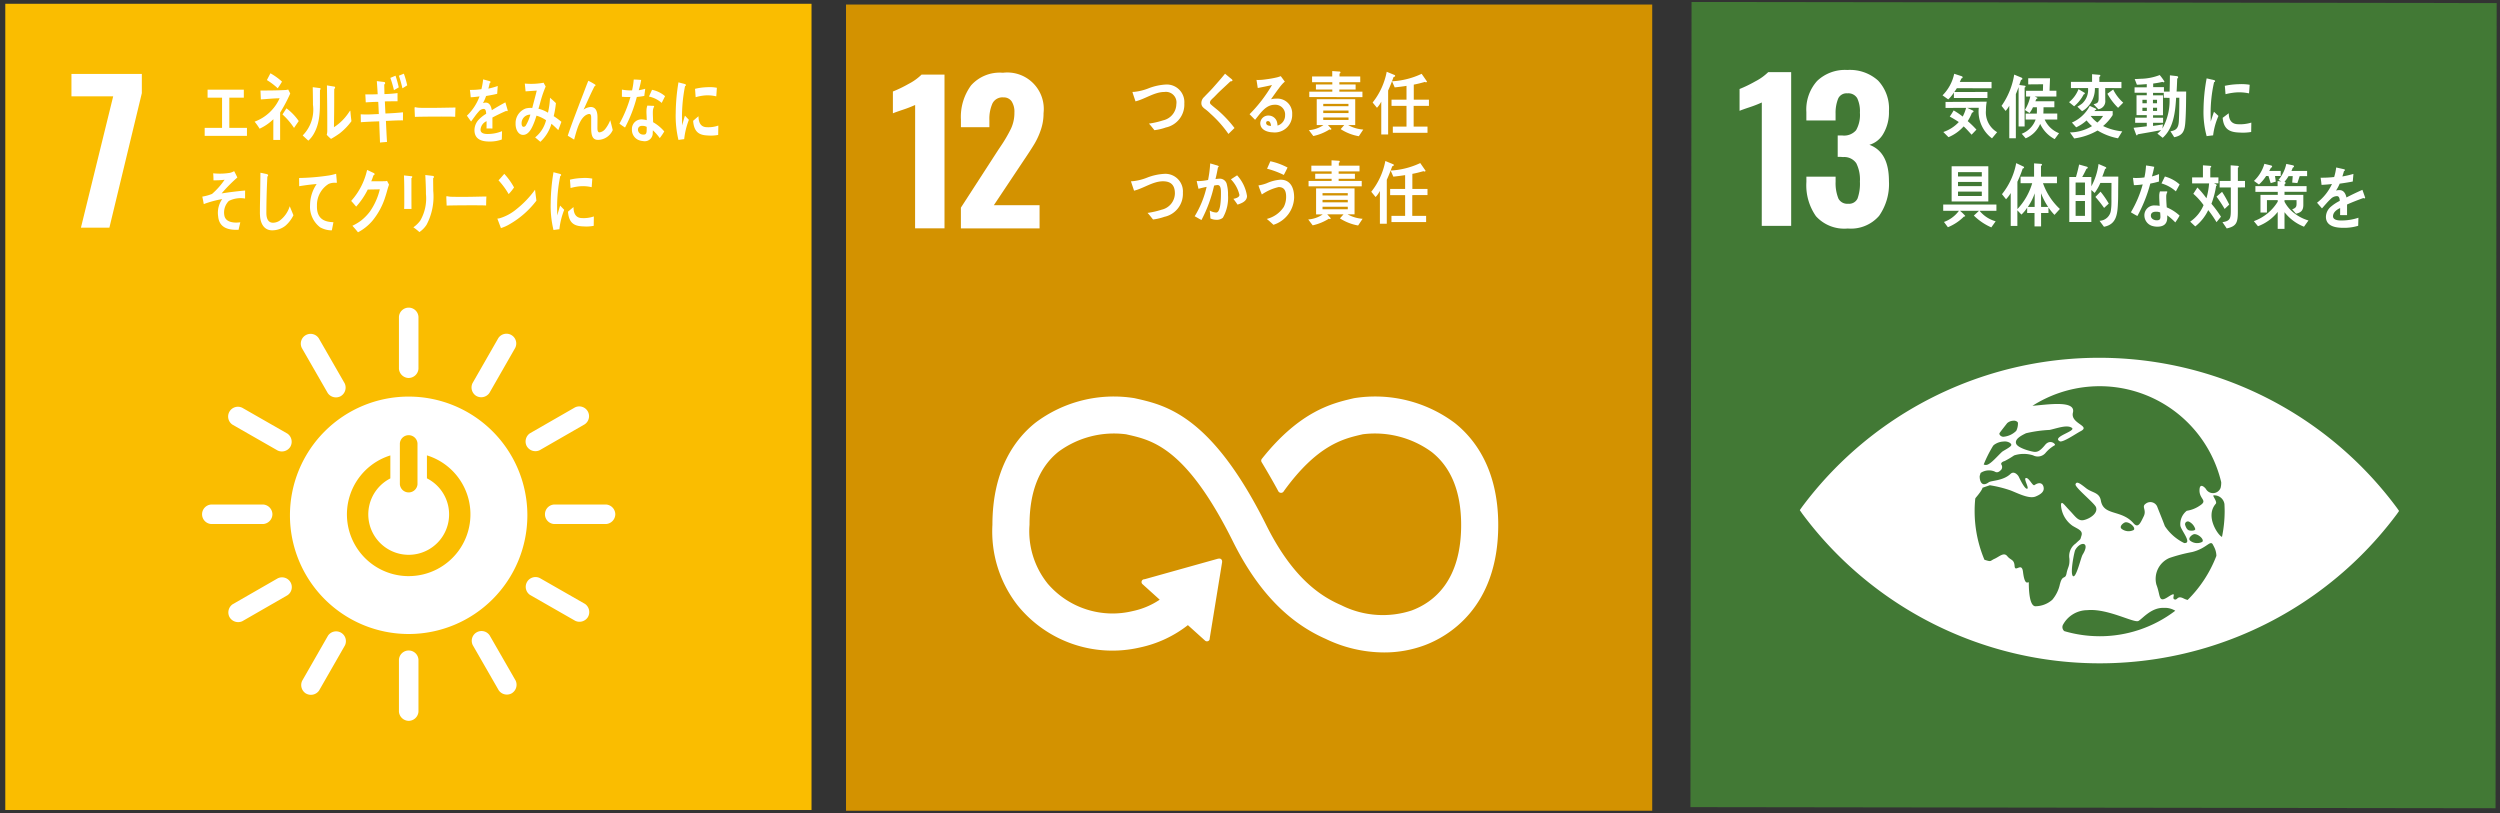 <svg xmlns="http://www.w3.org/2000/svg" width="246" height="80.024" viewBox="0 0 246 80.024"><rect x="0" y="0" width="246" height="80.024" fill="#333333" stroke="none"/><defs><clipPath id="clip-path"><path id="長方形_3031" data-name="長方形 3031" class="cls-1" d="M0 0h80v80.002H0z"/></clipPath><clipPath id="clip-path-2"><path id="長方形_3029" data-name="長方形 3029" class="cls-1" d="M0 0h80v79.998H0z"/></clipPath><clipPath id="clip-path-3"><path id="長方形_3027" data-name="長方形 3027" class="cls-1" d="M0 0h80v80H0z"/></clipPath><style>.cls-1{fill:none}.cls-4{fill:#fff}</style></defs><g id="グループ_1506" data-name="グループ 1506" transform="translate(-6213.762 -1362.18)"><g id="icon" transform="translate(113.762 -104.486)"><path id="長方形_3030" data-name="長方形 3030" transform="rotate(-89.921 3907.28 -2364.449)" fill="#427935" d="M0 0h79.227v79.224H0z"/><g id="グループ_134" data-name="グループ 134" transform="translate(6266.001 1466.667)"><g id="グループ_133" data-name="グループ 133" clip-path="url(#clip-path)"><path id="パス_841" data-name="パス 841" class="cls-4" d="M483.723 398.058a12.106 12.106 0 01-1.2.466q-.785.262-.989.355v-2.148a12.655 12.655 0 001.54-.746 5.237 5.237 0 001.28-.915h2.258v15.13h-2.894z" transform="translate(-476.362 -387.974)"/><path id="パス_842" data-name="パス 842" class="cls-4" d="M486.058 409.357a5.3 5.3 0 01-.952-3.38v-.523h2.875v.5a4.02 4.02 0 00.28 1.662.975.975 0 00.952.5.913.913 0 00.925-.514 4.323 4.323 0 00.234-1.671 3.569 3.569 0 00-.356-1.8 1.433 1.433 0 00-1.306-.606 3.44 3.44 0 00-.523-.018V401.4h.466a1.545 1.545 0 001.345-.523 3.03 3.03 0 00.374-1.719 2.953 2.953 0 00-.271-1.437 1.017 1.017 0 00-.961-.468.906.906 0 00-.9.5 3.747 3.747 0 00-.262 1.494v.672h-2.875v-.819a4.209 4.209 0 011.055-3.063 3.968 3.968 0 012.979-1.083 4.136 4.136 0 013.028 1.046 4.024 4.024 0 011.065 3.006 4.141 4.141 0 01-.542 2.2 2.315 2.315 0 01-1.382 1.111q1.923.71 1.923 3.566a5.442 5.442 0 01-.971 3.428 3.674 3.674 0 01-3.082 1.242 3.753 3.753 0 01-3.119-1.2" transform="translate(-473.358 -388.069)"/><path id="パス_843" data-name="パス 843" class="cls-4" d="M543.491 425.074a36.453 36.453 0 00-58.507-.081c-.09.127-.168.236-.23.328.063.1.14.2.228.332a36.456 36.456 0 0058.509.079c.092-.127.168-.236.229-.33a7.816 7.816 0 00-.229-.328m-39.091-7.322c.16-.234.691-.9.753-.984a.942.942 0 01.6-.243c.188-.037.437.07.466.21a1.628 1.628 0 01-.166.781 2.031 2.031 0 01-1.3.588c-.287-.044-.4-.267-.346-.352m-.64 1.248l.065-.074a1.655 1.655 0 01.971-.354c.306-.052.713.1.763.306s-.768.573-.919.713c-.426.391-1.09 1.186-1.479 1.271a.464.464 0 01-.319-.033 12.323 12.323 0 01.919-1.829m6.589 13.565a3.5 3.5 0 01-.757 1.575 2.544 2.544 0 01-1.678.639c-.56-.042-.636-1.534-.634-2.3 0-.265-.378.519-.571-1.078-.123-1.024-.781.105-.827-.576s-.374-.547-.718-.973-.772.041-1.251.256-.282.322-.96.109l-.042-.017a12.353 12.353 0 01-.9-6.016.559.559 0 01.076-.114c.652-.77.637-.951.637-.951l.72-.247a12.063 12.063 0 012.013.5c.713.269 1.835.875 2.489.61.471-.193.842-.451.8-.845-.052-.492-.44-.61-.91-.278-.175.122-.543-.744-.833-.7s.357 1.017.11 1.057-.74-1.015-.825-1.186-.464-.6-.809-.273c-.726.689-1.9.645-2.14.822-.72.538-.91-.179-.893-.615l.09-.3a1.465 1.465 0 011.369-.149c.319.212.547-.055.672-.184a.443.443 0 000-.5c-.079-.171.16-.3.324-.339a8.923 8.923 0 00.934-.554 3.06 3.06 0 011.868-.007.993.993 0 001.229-.247 3.3 3.3 0 01.892-.742c.179-.083-.437-.659-.945-.033s-.768.682-1.008.682-1.66-.355-1.833-.8.444-.783.969-1.037a12.908 12.908 0 012.325-.326c.746-.162 1.7-.536 2.179-.208s-2.006.884-1.19 1.324c.289.16 1.6-.752 2.052-.986 1.059-.543-1.024-.728-.752-1.837.308-1.253-2.555-.772-3.981-.667a12.3 12.3 0 0118.572 7.512 1.975 1.975 0 01-.061.569.8.8 0 01-1.441.109c-.123-.179-.65-.678-.634.173s.827.941.041 1.452a3.049 3.049 0 01-1.293.516 1.663 1.663 0 00-.63 1.475c.086.47 1.206 1.754.374 1.7a4.816 4.816 0 01-1.9-1.665c-.254-.68-.532-1.345-.731-1.859a.734.734 0 00-1.159-.343c-.437.3.122.6-.193 1.24s-.54 1.21-1 .682c-1.2-1.378-2.944-.7-3.214-2.232-.147-.831-.862-.752-1.459-1.223s-.934-.722-1.035-.383c-.09.3 1.877 1.86 2.017 2.26.208.593-.591 1.116-1.175 1.256s-.838-.328-1.411-.927-.823-1.022-.862-.555a2.691 2.691 0 001.124 2.043c.5.317 1.056.46.893.971s0 .223-.562.774a1.507 1.507 0 00-.626 1.5c.039.768-.16.812-.282 1.45s-.4.087-.639 1.022m13.2-4.887c.413-.031 1.033.542.79.761a1.1 1.1 0 01-1.173-.107c-.308-.241.2-.637.383-.654m-.523-.378c-.133-.05-.249-.175-.35-.477a.278.278 0 01.4-.354 1.193 1.193 0 01.578.707c0 .2-.5.177-.632.123m-5.429-.029a1.111 1.111 0 01-1.175-.107c-.309-.241.2-.639.381-.654.414-.037 1.035.543.794.761m-5.027 2.435c-.169.278-.634 2.345-.945 2.1s.131-2.4.219-2.562c.488-.89 1.538-.845.726.459m1.661 8.02a12.29 12.29 0 01-3.456-.5.507.507 0 01-.147-.6 2.736 2.736 0 012.409-1.464c1.995-.192 4.614 1.3 5.032 1.061s1.262-1.334 2.5-1.286a1.946 1.946 0 011.122.282 12.253 12.253 0 01-7.46 2.509m8.68-3.57a1.98 1.98 0 01-.385-.142c-.671-.343-.591.2-.921.083s.374-.89-.619-.243-.722-.1-1.151-1.2a2.235 2.235 0 011.277-2.627 15.733 15.733 0 012.234-.586c1.477-.368 1.792-1.243 2.059-.709.05.1.1.193.144.284a1.956 1.956 0 01.188.8 12.28 12.28 0 01-2.826 4.334m3.378-6.2c-.33-.09-1.708-2-.615-3.257.182-.206-.365-.814-.216-.827a1 1 0 011.072.86c.011.236.02.473.02.713a12.509 12.509 0 01-.262 2.511" transform="translate(-473.654 -375.125)"/><path id="パス_844" data-name="パス 844" class="cls-4" d="M493.784 396.581c-.081.122-.162.251-.25.374l3.26-.009v.6h-3.3V397a3.32 3.32 0 01-.558.682l-.56-.4a4.236 4.236 0 001.148-2.124l.728.238c.053.022.1.041.1.116s-.083.1-.123.109c-.046.116-.1.232-.157.341h3.128v.621zm3.459 4.933a3.3 3.3 0 01-1.3-3.008l-1.135.007.518.245c.033.013.1.046.1.1 0 .081-.1.123-.151.129a4.62 4.62 0 01-.42.831 10.2 10.2 0 01.857.836l-.475.5c-.258-.278-.5-.565-.783-.818a4.121 4.121 0 01-1.49 1.063l-.512-.51a3.648 3.648 0 001.525-.98 12.163 12.163 0 00-.89-.538c.14-.192.262-.4.383-.606a7.391 7.391 0 01.892.606 3.989 3.989 0 00.333-.858l-2.023.007v-.591c1.35 0 2.7-.015 4.052-.028a4.849 4.849 0 00-.076.864 2.258 2.258 0 001.1 2.142z" transform="translate(-467.232 -387.901)"/><path id="パス_845" data-name="パス 845" class="cls-4" d="M497.8 396.475v3.83h-.593v-3.87c-.088.23-.169.461-.269.685v4.349h-.647v-3.2a2.736 2.736 0 01-.361.51l-.4-.5a7.356 7.356 0 001.245-3.076l.724.3a.129.129 0 01.081.116.105.105 0 01-.129.094l-.175.512.554.074a.076.076 0 01.063.076c0 .063-.052.088-.092.1m2.958 5.077a3.242 3.242 0 01-1.428-1.5 2.662 2.662 0 01-1.427 1.422l-.389-.45a2.338 2.338 0 001.369-1.4h-.98v-.586H499c.011-.151.011-.308.011-.455v-.166h-.391a2.565 2.565 0 01-.337.566l-.455-.3a4.319 4.319 0 00.531-1.321h-.418v-.562h1.66l.017-.647-1.463.013v-.6h2.144c-.013.407-.033.814-.046 1.223h.674v.573H498.8l.227.109a.044.044 0 01.035.042c0 .061-.063.081-.105.081l-.1.23h1.87v.591h-1.065c-.005.206-.005.416-.018.621h1.369v.586h-1.24a2.553 2.553 0 001.415 1.346z" transform="translate(-464.579 -387.863)"/><path id="パス_846" data-name="パス 846" class="cls-4" d="M500.583 397.163a3.9 3.9 0 01-.949 1.184l-.5-.409a3.07 3.07 0 00.932-1.28l.582.348a.082.082 0 01.042.061c0 .055-.072.114-.112.1m3.373 4.327a5.966 5.966 0 01-2.01-.768 6.32 6.32 0 01-2.3.783l-.418-.593a4.286 4.286 0 002.172-.624 3.847 3.847 0 01-.536-.558 3.919 3.919 0 01-1.024.68l-.42-.47a3.582 3.582 0 001.759-1.639l.582.263c.024.017.059.037.059.077s-.064.066-.1.066l-.087.1h1.8v.394a4.618 4.618 0 01-.945 1.081 5.516 5.516 0 001.886.525zm-1.258-4.946c0 .4.005.8.005 1.2a.794.794 0 01-.68.886l-.472-.492c.341-.094.5-.114.5-.578v-1.013h-.367a2.6 2.6 0 01-.741 1.877 2 2 0 01-.523.4l-.461-.449a3.267 3.267 0 00.461-.3 1.821 1.821 0 00.588-1.525h-1.683v-.613h2.08v-.755l.722.061a.089.089 0 01.094.083.139.139 0 01-.1.116v.5h2.174v.613zm-1.433 2.748a3.314 3.314 0 00.659.647 2.628 2.628 0 00.558-.647zm2.7-.8a6 6 0 01-1.054-1.387l.571-.416a4.205 4.205 0 00.989 1.293z" transform="translate(-461.541 -387.886)"/><path id="パス_847" data-name="パス 847" class="cls-4" d="M507.684 399.76c-.059.96-.232 1.407-1.1 1.584l-.372-.584c.564-.088.79-.32.827-1 .041-.763.046-1.538.046-2.3h-.315c-.081 1.442-.262 3.008-1.321 3.942l-.525-.416a2.094 2.094 0 00.367-.346c-.763.162-1.538.278-2.306.42-.006.048-.035.1-.081.1-.03 0-.052-.035-.065-.061l-.256-.682c.431-.053.867-.088 1.3-.149v-.341h-1.143v-.51h1.142v-.245h-1.008v-1.96h1.008v-.245h-1.2v-.536h1.2v-.313c-.326.024-.647.053-.971.059l-.217-.558c.186 0 .367-.013.553-.026a5.422 5.422 0 001.91-.368 5.394 5.394 0 01.461.632.078.078 0 01-.081.083.225.225 0 01-.11-.041 8.637 8.637 0 01-.914.162v.354h1.059v.437h.558a66.23 66.23 0 00.029-1.6l.682.079c.048.007.129.035.129.111a.181.181 0 01-.092.134c-.018.424-.031.853-.061 1.275h.943c-.011.973-.011 1.945-.076 2.912m-3.8-2.1h-.429V398h.429zm.006.776h-.437v.32h.437zm1-.776h-.4V398h.4zm.006.776h-.4v.32h.4zm.658-.973v-.49H504.5v.245h.978v1.96h-.978v.245h.989v.5h-.989v.306c.326-.048.645-.094.973-.151l-.052.409a5.6 5.6 0 00.7-3.021z" transform="translate(-458.641 -387.842)"/><path id="パス_848" data-name="パス 848" class="cls-4" d="M495.99 404.48a3.127 3.127 0 001.584 1.035l-.426.6a5.683 5.683 0 01-1.719-1.162l.508-.472h-1.875a3.986 3.986 0 01.518.5c0 .063-.088.076-.127.07a4.741 4.741 0 01-1.579 1.048l-.385-.519a3.152 3.152 0 001.474-1.1h-1.549v-.612h5.235v.612zm-2.748-4.382h3.61v3.463h-3.61zm2.969.578h-2.341v.429h2.341zm0 .967h-2.341v.409h2.341zm0 .952h-2.341v.429h2.341z" transform="translate(-467.203 -383.741)"/><path id="パス_849" data-name="パス 849" class="cls-4" d="M500.72 405.023a4.825 4.825 0 01-.593-.733v.551h-.727v1.313h-.645v-1.314h-.724v-.525a3.461 3.461 0 01-.564.68l-.4-.42v1.538h-.654v-3.24a3.2 3.2 0 01-.461.613l-.4-.5a6.876 6.876 0 001.4-3.056l.718.341a.1.1 0 01.057.087c0 .068-.087.1-.134.1a11.012 11.012 0 01-.523 1.306v2.689a6.258 6.258 0 001.455-2.544h-1.142v-.648h1.328v-1.306l.687.048a.086.086 0 01.092.083.135.135 0 01-.1.114v1.061h1.573v.648h-1.374a6.315 6.315 0 001.66 2.531zm-2.625-.783h.671l.006-1.339a5.291 5.291 0 01-.676 1.339m1.3-1.347l.006 1.347h.694a6.392 6.392 0 01-.7-1.347" transform="translate(-464.559 -383.88)"/><path id="パス_850" data-name="パス 850" class="cls-4" d="M503.959 402.706c0 .293 0 .586-.011.871-.046 1.273-.1 2.334-1.385 2.579l-.437-.586a1.174 1.174 0 001.124-1.074 5.074 5.074 0 00.046-.667c.006-.157 0-.308 0-.464 0-.51.006-1.013.006-1.523h-1.094a4.8 4.8 0 01-.564.987l-.322-.293v3.15h-2.172v-4.43h.66c.116-.4.221-.809.308-1.225l.751.212c.041.011.1.041.1.1s-.094.109-.135.116a10.25 10.25 0 01-.413.8h.9v.919a6.239 6.239 0 00.706-2.2l.682.293a.129.129 0 01.081.1c0 .061-.07.081-.111.081-.092.26-.175.525-.285.77h1.579zm-3.266-.9h-.921v1.232h.921zm0 1.816h-.921v1.461h.921zm1.881.68a12.3 12.3 0 00-.855-1.081l.507-.518a9.115 9.115 0 01.809 1.171z" transform="translate(-461.533 -383.843)"/><path id="パス_851" data-name="パス 851" class="cls-4" d="M505.2 401.637a8.123 8.123 0 01-.851.2 14.1 14.1 0 01-1.269 3.192 9.244 9.244 0 01-.641-.368 11 11 0 001.164-2.743 6.118 6.118 0 01-.866.075c-.029-.238-.065-.477-.094-.722a2.315 2.315 0 00.322.015 5.417 5.417 0 00.807-.055 7.352 7.352 0 00.157-1.177c.276.04.542.075.809.136-.068.313-.134.634-.23.945a6.326 6.326 0 00.7-.23c0 .238-.007.483-.007.728m1.608 4.028a5.118 5.118 0 00-.8-.7c.007.076.007.151.007.225 0 .7-.449.892-.974.892a1.756 1.756 0 01-.551-.088 1.086 1.086 0 01-.722-.969.97.97 0 011.024-1.032 2.776 2.776 0 01.477.04c-.017-.32-.041-.641-.041-.96a1.331 1.331 0 01.072-.464h.523c.035 0 .2-.026.2.055 0 .013 0 .02-.007.028a.9.9 0 00-.1.414c0 .361.022.715.052 1.076a4.321 4.321 0 011.264.81 7.526 7.526 0 01-.424.672m-1.485-.98a.978.978 0 00-.418-.074c-.223 0-.5.068-.5.389s.339.455.567.455.372-.048.372-.339c0-.144-.013-.287-.024-.431m1.544-2.076a3.57 3.57 0 00-1.415-.781l.335-.682a3.575 3.575 0 011.451.783z" transform="translate(-458.761 -383.774)"/><path id="パス_852" data-name="パス 852" class="cls-4" d="M508.2 405.642a10.857 10.857 0 00-.814-1.186 4.49 4.49 0 01-1.276 1.606l-.5-.47a3.626 3.626 0 001.317-1.627 6.281 6.281 0 00-1.008-1.114l.4-.619a8.371 8.371 0 01.89 1.061 7.323 7.323 0 00.263-1.464H505.8v-.589h1.065v-1.192l.724.053a.089.089 0 01.092.081c0 .055-.057.088-.092.1v.954h.8v.589h-.437c.059.028.273.1.273.184a.073.073 0 01-.063.068 8.585 8.585 0 01-.461 1.756 11.631 11.631 0 01.939 1.273zm.8-1.3a12.675 12.675 0 00-.8-1.212l.547-.47a11.157 11.157 0 01.706 1.253zm1.3-2.116v2.354c0 1.1-.122 1.463-1.094 1.68l-.42-.617c.792-.116.823-.4.823-1.26v-2.157h-1.1v-.641h1.083v-1.536l.711.053c.033 0 .092.035.092.081s-.059.088-.092.1v1.3h.7v.641z" transform="translate(-456.097 -383.783)"/><path id="パス_853" data-name="パス 853" class="cls-4" d="M513.942 406.156a4.536 4.536 0 01-1.918-1.429v1.641h-.669V404.7a4.419 4.419 0 01-1.941 1.409l-.405-.5a4.564 4.564 0 002.347-1.918v-.149h-1.061v1.218h-.635v-1.735h1.7v-.3h-2.2v-.56h2.185v-.5l.372.039-.28-.155a3.685 3.685 0 00.763-1.573l.612.129c.057.015.146.028.146.122 0 .063-.077.1-.118.118-.041.109-.087.217-.133.326h1.542v.51h-.733c-.076.225-.144.455-.227.68l-.507-.046.052-.634h-.413a3.237 3.237 0 01-.4.553c.046.013.11.048.11.114s-.07.1-.1.123v.19h2.166v.56h-2.172v.3h1.851v.993c0 .586-.274.755-.722.864l-.378-.435c.507-.169.431-.367.431-.9h-1.183v.155a3.359 3.359 0 00.978 1.144 4.216 4.216 0 001.38.7zm-2.85-4.988c.024.182.053.367.075.551-.168.048-.331.1-.5.149-.081-.232-.144-.47-.221-.7h-.232a3.9 3.9 0 01-.706.836l-.488-.354a3.751 3.751 0 001.024-1.682l.67.164c.041.015.092.04.092.1s-.076.116-.127.136c-.048.1-.1.2-.157.3h1.129v.5z" transform="translate(-453.23 -383.849)"/><path id="パス_854" data-name="パス 854" class="cls-4" d="M517.041 403.205a.175.175 0 01-.089-.033 22.52 22.52 0 00-1.612.637v1.048l-.687-.006c.006-.1.006-.2.006-.313v-.381c-.466.217-.7.5-.7.81 0 .271.267.414.8.414a5.2 5.2 0 001.7-.271l-.024.794a4.75 4.75 0 01-1.461.2c-1.142 0-1.713-.361-1.713-1.089a1.344 1.344 0 01.477-.98 4.219 4.219 0 01.886-.584c-.013-.308-.1-.464-.274-.464a.844.844 0 00-.6.26 5.573 5.573 0 00-.449.462c-.216.238-.348.4-.431.483-.105-.122-.267-.306-.484-.558a4.925 4.925 0 001.47-1.842c-.309.041-.654.066-1.026.087a9.598 9.598 0 00-.094-.707 10.078 10.078 0 001.336-.068 5.586 5.586 0 00.2-.939l.787.177a.082.082 0 01.068.083c0 .041-.029.076-.092.1a7.622 7.622 0 01-.157.525 9.533 9.533 0 001.089-.252l-.064.748c-.321.068-.752.136-1.288.212a4.089 4.089 0 01-.361.68 1.183 1.183 0 01.333-.046c.354 0 .588.236.693.726.466-.245 1-.5 1.571-.753l.269.761c0 .055-.024.083-.07.083" transform="translate(-450.391 -383.687)"/><path id="パス_855" data-name="パス 855" class="cls-4" d="M507.27 401.011c-.212.022-.424.05-.643.077a9.077 9.077 0 01-.306-2.675 17.352 17.352 0 01.306-3.01l.512.12a1.562 1.562 0 01.254.065.088.088 0 01.066.092.1.1 0 01-.1.092 13.86 13.86 0 00-.341 3.122c0 .256.011.5.011.763.105-.321.206-.648.319-.967.147.134.295.276.44.413a6.669 6.669 0 00-.523 1.908m3.745-.333a4.679 4.679 0 01-1.076.061c-.842-.028-1.626-.164-1.73-1.453.2-.149.4-.306.6-.449 0 .731.343 1.061.892 1.078a3.732 3.732 0 001.328-.16c-.006.308-.009.611-.015.925m-.214-3.8a4.534 4.534 0 00-1.365-.085 6.129 6.129 0 00-.943.166c-.026-.254-.042-.569-.074-.823a7.246 7.246 0 011.336-.16 4.9 4.9 0 011.113.055c-.02.28-.037.565-.066.847" transform="translate(-455.494 -387.693)"/></g></g></g><g id="icon-2" data-name="icon" transform="translate(-21.539)"><path id="長方形_3028" data-name="長方形 3028" transform="translate(6318.548 1362.623)" fill="#d39200" d="M0 0h79.331v79.331H0z"/><g id="グループ_132" data-name="グループ 132" transform="translate(6318.301 1362.182)"><g id="グループ_131" data-name="グループ 131" clip-path="url(#clip-path-2)"><path id="パス_828" data-name="パス 828" class="cls-4" d="M507.353 350.646a12.114 12.114 0 01-1.2.466q-.785.262-.989.356v-2.148a12.666 12.666 0 001.54-.746 5.239 5.239 0 001.28-.916h2.258v15.127h-2.894z" transform="translate(-500.303 -340.318)"/><path id="パス_829" data-name="パス 829" class="cls-4" d="M508.8 360.834l3.66-5.659.225-.335a14.379 14.379 0 001.046-1.785 3.69 3.69 0 00.335-1.577 1.875 1.875 0 00-.28-1.113.936.936 0 00-.8-.381 1.1 1.1 0 00-1.083.6 3.73 3.73 0 00-.3 1.643v.691h-2.8v-.746a5.231 5.231 0 011-3.371 3.776 3.776 0 013.13-1.241 3.588 3.588 0 014 3.977 4.973 4.973 0 01-.262 1.625 7.221 7.221 0 01-.615 1.363q-.356.6-1.1 1.7l-2.914 4.369h4.5v2.279H508.8z" transform="translate(-497.248 -340.403)"/><path id="パス_830" data-name="パス 830" class="cls-4" d="M555.966 367.457a13.084 13.084 0 00-9.89-2.431l-.2.046c-1.973.466-5.106 1.238-8.772 5.788l-.061.077-.048.057a.293.293 0 00-.02.328l.085.14c.46.77 1.041 1.761 1.531 2.675l.015.028a.31.31 0 00.5.085.876.876 0 00.066-.094c3.255-4.5 5.815-5.123 7.547-5.53l.206-.048a9.48 9.48 0 016.782 1.744c1.925 1.52 2.9 3.938 2.9 7.186 0 5.45-2.651 7.582-4.874 8.411a9.1 9.1 0 01-6.775-.448l-.147-.072c-1.894-.822-4.717-2.531-7.379-7.878-5.366-10.776-9.855-11.791-12.824-12.463l-.158-.035a12.82 12.82 0 00-9.739 2.422c-1.93 1.54-4.227 4.531-4.227 10.041a11.807 11.807 0 002.463 7.908 11.988 11.988 0 0012.045 4.165 11.553 11.553 0 004.727-2.2l1.691 1.525a.279.279 0 00.389-.018.262.262 0 00.066-.184v-.022l1.221-7.5v-.083a.265.265 0 00-.09-.2.251.251 0 00-.179-.068l-.053.005-.079.007-7.186 2.011-.131.022a.256.256 0 00-.138.079.273.273 0 00.02.391l.085.077 1.61 1.455a7.511 7.511 0 01-2.638 1.116 8.406 8.406 0 01-8.407-2.722l-.039-.053a8.218 8.218 0 01-1.726-5.712c0-3.257.96-5.677 2.851-7.189a9.2 9.2 0 016.655-1.715l.162.037c2.433.551 5.767 1.3 10.359 10.529 2.385 4.789 5.373 7.922 9.133 9.573a13.275 13.275 0 005.725 1.326 11.387 11.387 0 003.988-.705c2.179-.814 7.248-3.594 7.248-11.833 0-5.508-2.332-8.5-4.288-10.05" transform="translate(-495.83 -325.848)"/><path id="パス_831" data-name="パス 831" class="cls-4" d="M521.205 352.427a5.434 5.434 0 01-1.083.252c-.179-.217-.348-.448-.542-.647a8.189 8.189 0 001.393-.321 1.665 1.665 0 001.306-1.593 1.04 1.04 0 00-1.179-1.2c-.973 0-1.886.687-2.842.925-.028-.1-.291-.857-.291-.892 0-.068.089-.04.129-.04a5.247 5.247 0 001.45-.354 5.492 5.492 0 011.765-.374 1.731 1.731 0 011.752 1.864 2.3 2.3 0 01-1.857 2.374" transform="translate(-489.526 -339.87)"/><path id="パス_832" data-name="パス 832" class="cls-4" d="M524.307 353.537a11.18 11.18 0 00-1.754-1.98 5.158 5.158 0 00-.507-.444 1.387 1.387 0 01-.291-.258.579.579 0 01-.11-.367.792.792 0 01.267-.58c.28-.3.571-.578.844-.882.409-.464.823-.927 1.219-1.416.17.142.337.278.507.422a1.157 1.157 0 01.192.164.086.086 0 01.031.061c0 .1-.131.107-.194.1-.385.367-.781.726-1.171 1.1-.162.157-.313.326-.477.483-.078.076-.162.144-.232.227a.429.429 0 00-.142.271.264.264 0 00.1.2c.247.23.52.427.77.647a11.508 11.508 0 011.547 1.669c-.2.19-.4.394-.6.584" transform="translate(-486.43 -340.359)"/><path id="パス_833" data-name="パス 833" class="cls-4" d="M526.534 353.271c-.482 0-1.264-.2-1.264-.912a.787.787 0 01.84-.74.86.86 0 01.8.61 1.707 1.707 0 01.059.376 1.035 1.035 0 00.744-1.008.96.96 0 00-1.019-1.041c-.879 0-1.387.809-1.934 1.483l-.542-.551a14.345 14.345 0 002.207-2.872c-.466.109-.932.2-1.4.293l-.127-.8a1.236 1.236 0 00.184.009 5.721 5.721 0 00.776-.068 9.579 9.579 0 001.066-.192c.122-.028.243-.075.365-.116.134.184.269.361.4.545a1.728 1.728 0 00-.175.151 4.719 4.719 0 00-.379.455c-.278.367-.542.748-.809 1.122a2.078 2.078 0 01.534-.061 1.453 1.453 0 011.551 1.531 1.722 1.722 0 01-1.888 1.79m-.494-1.109c-.112 0-.18.048-.18.182 0 .254.332.287.483.287-.029-.2-.088-.47-.3-.47" transform="translate(-484.26 -340.25)"/><path id="パス_834" data-name="パス 834" class="cls-4" d="M532.3 353.881a4.807 4.807 0 01-1.787-.7l.354-.4h-1.608l.344.372a.083.083 0 01-.074.088.22.22 0 01-.107-.033 4.858 4.858 0 01-1.6.654l-.437-.578a2.9 2.9 0 001.433-.5h-.659v-2.546h3.787v2.546h-.694a3.527 3.527 0 001.485.44zm-4.874-3.852v-.534h2.266v-.21h-1.614v-.5h1.614v-.223H527.7V348h1.984v-.532l.717.05a.088.088 0 01.094.083.126.126 0 01-.094.114V348h2.039v.565h-2.056v.223h1.6v.5h-1.6v.21h2.271v.534zm3.855.667H528.8v.23h2.479zm.005.659H528.8v.245h2.487zm0 .68H528.8v.245h2.487z" transform="translate(-481.592 -340.478)"/><path id="パス_835" data-name="パス 835" class="cls-4" d="M532.855 348.022c-.162.449-.339.9-.536 1.328v4.327h-.676v-3.233a2.5 2.5 0 01-.424.606l-.426-.518a6.941 6.941 0 001.385-3.026l.775.319a.093.093 0 01.057.083c0 .074-.11.109-.156.114m1.975 2.838v2.04h1.363v.613h-3.412v-.613h1.346v-2.04h-1.474v-.606h1.474v-1.361c-.385.063-.777.11-1.161.151l-.263-.6a7.776 7.776 0 002.914-.737l.525.757a.1.1 0 01-.1.081.2.2 0 01-.1-.04c-.368.1-.729.2-1.1.265v1.483h1.492v.606z" transform="translate(-478.726 -340.446)"/><path id="パス_836" data-name="パス 836" class="cls-4" d="M521.131 357.2a5.432 5.432 0 01-1.083.252c-.179-.219-.348-.449-.542-.648a8.2 8.2 0 001.393-.319 1.667 1.667 0 001.3-1.593c0-.9-.471-1.2-1.177-1.2-.973 0-1.886.687-2.842.925-.028-.094-.291-.857-.291-.892 0-.066.088-.039.129-.039a5.186 5.186 0 001.45-.356 5.49 5.49 0 011.765-.374 1.732 1.732 0 011.752 1.866 2.306 2.306 0 01-1.857 2.374" transform="translate(-489.589 -335.855)"/><path id="パス_837" data-name="パス 837" class="cls-4" d="M524.065 357.744a.912.912 0 01-.659.206 1.363 1.363 0 01-.571-.133c-.02-.265-.033-.523-.07-.781a1.335 1.335 0 00.641.2c.473 0 .466-1.536.466-1.918 0-.278.007-.785-.326-.785a1.632 1.632 0 00-.348.055 13.489 13.489 0 01-1.242 3.384c-.227-.111-.442-.252-.669-.368a9.524 9.524 0 001.175-2.894c-.267.055-.534.116-.8.193-.022-.09-.169-.716-.169-.742a.025.025 0 01.028-.026c.053 0 .1.009.153.009a5.321 5.321 0 00.932-.112 11.653 11.653 0 00.208-1.628c.188.05.363.1.543.158a1.229 1.229 0 01.228.074c.028.015.068.029.068.07s-.046.074-.076.087c-.07.389-.146.777-.243 1.151a2.784 2.784 0 01.35-.035.7.7 0 01.772.578 3.786 3.786 0 01.112 1.033 3.932 3.932 0 01-.507 2.227m1.444-1.288c-.129-.2-.269-.379-.409-.571.169-.028.595-.127.595-.389a3.275 3.275 0 00-.838-1.531l.61-.394a3.885 3.885 0 01.973 2.035c0 .543-.577.726-.93.849" transform="translate(-486.731 -336.325)"/><path id="パス_838" data-name="パス 838" class="cls-4" d="M526.164 358.54c-.217-.2-.431-.4-.659-.578a2.806 2.806 0 001.676-1.183 2.169 2.169 0 00.23-1c0-.606-.2-.952-.74-.952a4.825 4.825 0 00-1.649.729c-.042-.1-.321-.8-.321-.866s.057-.041.081-.041a3.852 3.852 0 00.722-.2 3.973 3.973 0 011.356-.348c.932 0 1.339.735 1.339 1.75a2.91 2.91 0 01-2.035 2.688m1.017-4.905a8.409 8.409 0 00-1.647-.613c.111-.245.216-.49.326-.735a6.493 6.493 0 011.691.619c-.118.245-.236.49-.37.729" transform="translate(-483.856 -336.421)"/><path id="パス_839" data-name="パス 839" class="cls-4" d="M532.262 358.648a4.856 4.856 0 01-1.789-.7l.356-.4h-1.608l.345.378a.084.084 0 01-.076.087.227.227 0 01-.107-.035 4.927 4.927 0 01-1.593.654l-.437-.578a2.892 2.892 0 001.431-.5h-.658V355h3.785v2.546h-.693a3.523 3.523 0 001.485.442zm-4.876-3.853v-.529h2.268v-.214h-1.614v-.5h1.614v-.225h-1.994v-.564h1.986v-.53l.716.046a.088.088 0 01.092.083.121.121 0 01-.092.116v.285h2.038v.564h-2.054v.225h1.6v.5h-1.6v.214h2.271v.529zm3.857.669h-2.483v.23h2.483zm0 .661h-2.483v.245h2.487zm0 .678h-2.483v.247h2.487z" transform="translate(-481.623 -336.461)"/><path id="パス_840" data-name="パス 840" class="cls-4" d="M532.784 352.793c-.164.448-.339.9-.536 1.326v4.327h-.678v-3.231a2.511 2.511 0 01-.424.6l-.426-.518a6.92 6.92 0 001.385-3.026l.775.319a.092.092 0 01.059.083c0 .074-.112.109-.157.116m1.973 2.837v2.041h1.363v.613h-3.411v-.613h1.345v-2.041h-1.474v-.606h1.474v-1.359c-.385.059-.776.109-1.161.149l-.262-.6a7.743 7.743 0 002.912-.737l.523.755a.1.1 0 01-.1.081.2.2 0 01-.1-.039c-.367.1-.728.2-1.1.265v1.483h1.49v.606z" transform="translate(-478.788 -336.43)"/></g></g></g><g id="icon-3" data-name="icon"><path id="長方形_3026" data-name="長方形 3026" transform="translate(6214.282 1362.552)" fill="#fabd00" d="M0 0h79.333v79.333H0z"/><path id="パス_796" data-name="パス 796" class="cls-4" d="M462.881 349.822h-4.108v-2.2h6.927v1.886l-3.194 13.241h-2.8z" transform="translate(5762.019 1021.836)"/><g id="グループ_130" data-name="グループ 130" transform="translate(6213.762 1362.204)"><g id="グループ_129" data-name="グループ 129" clip-path="url(#clip-path-3)"><path id="パス_797" data-name="パス 797" class="cls-4" d="M482.127 364.855a11.681 11.681 0 1011.68 11.682 11.681 11.681 0 00-11.68-11.682m-.866 4.616a.869.869 0 011.735 0v4.01a.87.87 0 01-1.735 0zm.868 13.051a6.076 6.076 0 01-1.805-11.878v2.262a3.976 3.976 0 103.6-.006v-2.26a6.076 6.076 0 01-1.8 11.881" transform="translate(-441.914 -325.855)"/><path id="パス_798" data-name="パス 798" class="cls-4" d="M472.671 371.579a.977.977 0 00-.9-.958h-5.115a.961.961 0 000 1.919h5.115a.979.979 0 00.9-.962" transform="translate(-445.865 -321)"/><path id="パス_799" data-name="パス 799" class="cls-4" d="M490.988 371.579a.977.977 0 00-.9-.958h-5.115a.961.961 0 000 1.919h5.115a.979.979 0 00.9-.962" transform="translate(-430.442 -321)"/><path id="パス_800" data-name="パス 800" class="cls-4" d="M477.231 385.339a.977.977 0 00.958-.9v-5.115a.962.962 0 00-1.921 0v5.115a.981.981 0 00.963.9" transform="translate(-437.012 -314.431)"/><path id="パス_801" data-name="パス 801" class="cls-4" d="M489.168 378.414a.979.979 0 00-.3-1.278l-4.439-2.54a.962.962 0 00-.954 1.667l4.439 2.54a.978.978 0 001.256-.389" transform="translate(-431.307 -317.737)"/><path id="パス_802" data-name="パス 802" class="cls-4" d="M471.531 383.52a.975.975 0 001.277-.3l2.542-4.437a.963.963 0 00-1.667-.956l-2.542 4.439a.982.982 0 00.39 1.258" transform="translate(-441.41 -315.296)"/><path id="パス_803" data-name="パス 803" class="cls-4" d="M484.089 383.5a.977.977 0 00.383-1.256l-2.549-4.434a.961.961 0 00-1.663.958l2.549 4.434a.976.976 0 001.28.3" transform="translate(-433.736 -315.303)"/><path id="パス_804" data-name="パス 804" class="cls-4" d="M467.28 378.441a.977.977 0 001.256.383l4.432-2.549a.962.962 0 00-.956-1.665l-4.434 2.549a.978.978 0 00-.3 1.282" transform="translate(-444.684 -317.725)"/><path id="パス_805" data-name="パス 805" class="cls-4" d="M477.231 367.023a.977.977 0 00.958-.9v-5.113a.962.962 0 00-1.921 0v5.115a.981.981 0 00.963.9" transform="translate(-437.012 -329.854)"/><path id="パス_806" data-name="パス 806" class="cls-4" d="M473.271 369.316a.977.977 0 00-.3-1.278l-4.439-2.54a.962.962 0 00-.954 1.667l4.439 2.54a.978.978 0 001.256-.389" transform="translate(-444.693 -325.397)"/><path id="パス_807" data-name="パス 807" class="cls-4" d="M480.629 367.624a.976.976 0 001.277-.3l2.542-4.439a.962.962 0 00-1.667-.954l-2.542 4.438a.982.982 0 00.391 1.258" transform="translate(-433.749 -328.681)"/><path id="パス_808" data-name="パス 808" class="cls-4" d="M474.958 367.627a.977.977 0 00.383-1.256l-2.549-4.434a.962.962 0 00-1.665.958l2.549 4.434a.98.98 0 001.282.3" transform="translate(-441.425 -328.673)"/><path id="パス_809" data-name="パス 809" class="cls-4" d="M483.158 369.31a.977.977 0 001.256.383l4.432-2.549a.962.962 0 00-.956-1.665l-4.434 2.549a.979.979 0 00-.3 1.282" transform="translate(-431.314 -325.414)"/><path id="パス_810" data-name="パス 810" class="cls-4" d="M465.89 353.006v-.786h1.71v-2.973h-1.424v-.788h3.566v.788h-1.427v2.973h1.735v.786z" transform="translate(-445.75 -339.662)"/><path id="パス_811" data-name="パス 811" class="cls-4" d="M471.07 351.446v2.694h-.67c0-.682 0-1.361.007-2.037a4.857 4.857 0 01-1.356.934 5.921 5.921 0 00-.492-.693 4.337 4.337 0 002.461-2.3c-.613.005-1.23.075-1.846.112a62.65 62.65 0 00-.037-.875c.79 0 1.588-.006 2.38-.046a1.341 1.341 0 00.348-.053l.2.392a14.653 14.653 0 01-.991 1.871m-.241-2.384a6.377 6.377 0 00-1.065-.809l.348-.669a6.291 6.291 0 011.14.822 8.461 8.461 0 01-.424.656m1.606 3.9a6.929 6.929 0 00-1.135-1.328l.391-.6a5.292 5.292 0 011.208 1.251z" transform="translate(-443.506 -340.397)"/><path id="パス_812" data-name="パス 812" class="cls-4" d="M472.828 348.69c-.033 1.571.138 3.03-.626 4.336a2.636 2.636 0 01-.52.643 46.769 46.769 0 01-.556-.512 3.608 3.608 0 001.011-3.025c0-.565-.011-1.159-.022-1.726l.713.092a.068.068 0 01.059.077.177.177 0 01-.059.114m1.98 4.233a9.394 9.394 0 01-.893.573 3.9 3.9 0 01-.422-.4 1.489 1.489 0 00.053-.374v-.939c0-1.175-.017-2.374-.033-3.551l.744.122a.087.087 0 01.059.092.171.171 0 01-.081.131c-.009.328-.006.648-.006.976 0 .925-.011 1.872-.026 2.794a4.9 4.9 0 001.236-1.137c.112-.138.214-.3.321-.449.011-.017.022-.039.037-.039s.028.076.028.092c.022.32.059.624.1.938a5.951 5.951 0 01-1.12 1.17" transform="translate(-441.342 -339.852)"/><path id="パス_813" data-name="パス 813" class="cls-4" d="M476.706 352.251c.033.693.063 1.376.107 2.069-.23.024-.459.033-.689.065-.024-.7-.059-1.393-.077-2.091-.606.02-1.2.042-1.805.087l-.017-.779c.138.011.273.013.413.018.461.011.915-.031 1.37-.042-.018-.4-.031-.8-.057-1.2-.411 0-.82.029-1.231.05-.005-.26-.027-.527-.039-.788.4.011.809.005 1.216-.013a55.928 55.928 0 00-.086-1.291l.731.088a.108.108 0 01.088.11.15.15 0 01-.088.135c.005.317.017.628.018.945a12.553 12.553 0 001.291-.1c-.006.274 0 .54 0 .807-.418 0-.834 0-1.249.013.02.4.033.792.057 1.19a27.134 27.134 0 001.726-.118c.006.269-.006.534 0 .794-.556-.007-1.12.031-1.676.053m.788-3.025a11.425 11.425 0 00-.354-1.21l.508-.214a10.832 10.832 0 01.319 1.151zm.834-.182a12.756 12.756 0 00-.348-1.242l.488-.2a8.47 8.47 0 01.33 1.149z" transform="translate(-438.732 -340.379)"/><path id="パス_814" data-name="パス 814" class="cls-4" d="M481.1 350.341c-.326-.02-.584-.02-.847-.02-.3-.007-2.389 0-3.117.028-.011-.28-.028-.636-.033-.845-.007-.105.041-.111.074-.105a2.466 2.466 0 00.331.05c.35.02.72.015 1.122.015.831 0 1.571-.022 2.5-.035-.018.28-.022.634-.029.914" transform="translate(-436.31 -338.872)"/><path id="パス_815" data-name="パス 815" class="cls-4" d="M483.853 351.042a.118.118 0 01-.076-.035c-.354.145-1.041.475-1.369.658v1.079l-.582-.007c.006-.1.006-.2.006-.322v-.392a.979.979 0 00-.593.833c0 .28.227.426.678.426a3.685 3.685 0 001.437-.278l-.022.82a3.387 3.387 0 01-1.238.2c-.969 0-1.452-.372-1.452-1.124a1.515 1.515 0 01.4-1.008 3.54 3.54 0 01.752-.6c-.011-.317-.089-.477-.232-.477a.66.66 0 00-.508.267 5.359 5.359 0 00-.381.475c-.182.245-.3.413-.365.5-.09-.127-.227-.315-.411-.575a5.018 5.018 0 001.245-1.9c-.262.04-.554.07-.869.09a12.34 12.34 0 00-.079-.728 6.939 6.939 0 001.131-.072 6.628 6.628 0 00.168-.965l.667.182a.085.085 0 01.061.083c0 .044-.026.077-.079.105q-.039.182-.133.542a7.357 7.357 0 00.923-.26l-.055.768c-.273.072-.637.14-1.092.217a4.336 4.336 0 01-.306.7.879.879 0 01.282-.048c.3 0 .5.245.588.748.394-.251.846-.51 1.334-.776l.227.783c0 .057-.018.085-.057.085" transform="translate(-433.954 -340.122)"/><path id="パス_816" data-name="パス 816" class="cls-4" d="M486.7 352.758a8.233 8.233 0 00-.672-.63 3.86 3.86 0 01-1.089 1.776l-.514-.435a3.129 3.129 0 001.074-1.687 3.228 3.228 0 00-.941-.451c-.079.247-.158.5-.256.733-.232.584-.549 1.175-1.081 1.16-.44-.011-.735-.516-.72-1.125a1.526 1.526 0 011-1.475 1.891 1.891 0 01.641-.05c.123-.494.315-1.188.442-1.711l-1.1.077-.077-.768.055.005a6.76 6.76 0 001.8-.088c.059.127.129.249.2.372a11.136 11.136 0 00-.424 1.181c-.1.339-.181.676-.287 1.006a3.249 3.249 0 01.936.392 7.929 7.929 0 00.2-1.472c.2.175.4.344.582.532a9.335 9.335 0 01-.217 1.28 6.656 6.656 0 01.757.558c-.1.271-.2.549-.309.82m-3.61-.683c0 .186.05.35.192.352a.251.251 0 00.223-.125 4.249 4.249 0 00.45-1.074.849.849 0 00-.864.847" transform="translate(-431.767 -339.974)"/><path id="パス_817" data-name="パス 817" class="cls-4" d="M488.242 353.8c-.7 0-.652-.829-.652-1.481v-.645c0-.19 0-.42-.192-.42a.552.552 0 00-.142.028c-.794.262-1.1 1.632-1.345 2.494-.21-.127-.418-.256-.625-.383.217-.672.461-1.324.709-1.984.278-.733.555-1.472.84-2.2.157-.409.306-.823.475-1.223a5.935 5.935 0 01.667.376.077.077 0 01.037.066.091.091 0 01-.09.09c-.354.687-.67 1.413-.993 2.12-.031.068-.063.129-.094.192a1.389 1.389 0 01.7-.263c.514 0 .674.44.674 1.028 0 .354-.006.7-.006 1.052 0 .177.024.418.2.418a.878.878 0 00.595-.367 3.385 3.385 0 00.466-.831c.085.324.169.643.245.969a1.613 1.613 0 01-1.476.969" transform="translate(-429.418 -340.063)"/><path id="パス_818" data-name="パス 818" class="cls-4" d="M490.494 349.531a7.389 7.389 0 01-.737.1 13.592 13.592 0 01-1.16 3.008 8.443 8.443 0 01-.551-.379 12.18 12.18 0 001.083-2.63 6.1 6.1 0 01-.84-.02c0-.234 0-.468.005-.707a2.215 2.215 0 00.28.048 4.424 4.424 0 00.716.033 7.085 7.085 0 00.162-1.067c.282 0 .534.024.733.039a7.789 7.789 0 01-.241 1.015 4.963 4.963 0 00.641-.149c-.027.23-.063.468-.092.706m1.52 4.148a5.034 5.034 0 00-.678-.766c0 .077-.005.153-.013.228a.79.79 0 01-.958.833 1.394 1.394 0 01-.5-.131 1.091 1.091 0 01-.588-1.028.937.937 0 011.017-.973 2.523 2.523 0 01.437.074c.007-.324-.037-.643-.022-.965a1.558 1.558 0 01.085-.468l.483.022c.031 0 .188-.02.184.063 0 .015 0 .022-.007.028a.944.944 0 00-.114.416c-.017.367.02.741.02 1.107a4.053 4.053 0 011.1.91 7.446 7.446 0 01-.44.65m-1.288-1.1a.821.821 0 00-.378-.1c-.2-.017-.459.033-.484.357a.5.5 0 00.484.5c.2.017.346-.022.368-.317a5.76 5.76 0 00.009-.437m1.475-2.363a2.774 2.774 0 00-1.251-.626l.3-.663a2.825 2.825 0 011.282.626z" transform="translate(-427.094 -340.114)"/><path id="パス_819" data-name="パス 819" class="cls-4" d="M471.365 358.1a2.085 2.085 0 01-1.324.462c-.709 0-1.155-.551-1.194-1.52-.009-.129-.005-.26-.005-.389 0-.367.005-.735.015-1.111.015-.88.026-1.767.035-2.647.155.028.315.063.47.1a.89.89 0 01.2.048c.039.02.088.048.088.109a.139.139 0 01-.074.116 72.16 72.16 0 00-.1 3.574c0 .606.2.974.665.974a1.218 1.218 0 00.634-.2 2.772 2.772 0 001-1.424l.365.886a3.246 3.246 0 01-.768 1.015" transform="translate(-443.266 -335.922)"/><path id="パス_820" data-name="パス 820" class="cls-4" d="M474.577 353.85a.578.578 0 00-.061-.009 1.481 1.481 0 00-.676.114 2.448 2.448 0 00-1.148 2.124c-.05 1.409.855 1.612 1.619 1.643-.048.265-.1.536-.157.8h-.1a2.4 2.4 0 01-1.041-.291 2.549 2.549 0 01-1-2.209 3.714 3.714 0 01.65-2.058 20 20 0 00-1.72.216c0-.273-.009-.543-.006-.81a21.862 21.862 0 002.955-.252 5.534 5.534 0 00.687-.164c.011.105.07.781.068.834s-.035.068-.068.066" transform="translate(-441.503 -335.88)"/><path id="パス_821" data-name="パス 821" class="cls-4" d="M477.324 354.549c-.081.273-.151.554-.241.818a6.957 6.957 0 01-1.278 2.384 4.807 4.807 0 01-1.418 1.135 12.741 12.741 0 00-.551-.643 5.142 5.142 0 00.829-.492 4.8 4.8 0 00.9-.917 6.4 6.4 0 00.969-2.177l-1.188.022a7.281 7.281 0 01-1.14 1.68c-.16-.188-.32-.385-.492-.56a6.748 6.748 0 001.568-3.05l.669.311a.115.115 0 01.065.107.1.1 0 01-.1.1c-.075.2-.138.416-.228.6.427 0 .855-.007 1.282-.007a.9.9 0 00.275-.037c.063.129.133.241.192.372-.037.12-.079.241-.116.354" transform="translate(-439.16 -336.051)"/><path id="パス_822" data-name="パス 822" class="cls-4" d="M477.27 353.33v.287c0 .912 0 1.831.006 2.743h-.722c.006-.171.013-.343.013-.5v-1.01c0-.6-.007-1.2-.03-1.79l.764.081a.058.058 0 01.053.063.16.16 0 01-.085.127m2.137.009c0 .414.011.822.011 1.238a5.913 5.913 0 01-.652 3.327 2.5 2.5 0 01-.709.729 5.966 5.966 0 00-.593-.47 2.905 2.905 0 00.674-.654 4.363 4.363 0 00.562-2.619c0-.626-.031-1.253-.063-1.871l.759.088a.1.1 0 01.09.094.175.175 0 01-.079.138" transform="translate(-436.786 -335.822)"/><path id="パス_823" data-name="パス 823" class="cls-4" d="M482.715 355.069c-.324-.02-.58-.02-.84-.02-.3-.005-2.319 0-3.043.028-.011-.273-.029-.619-.033-.823-.006-.1.041-.111.074-.1a3.144 3.144 0 00.33.05c.346.018 1.024.013 1.422.013.825 0 1.2-.022 2.118-.035-.017.273-.022.621-.028.892" transform="translate(-434.881 -334.871)"/><path id="パス_824" data-name="パス 824" class="cls-4" d="M482.749 357.9a3.808 3.808 0 01-.877.394c-.029-.088-.343-.912-.343-.912 0-.029.026-.029.039-.029a.735.735 0 00.216-.037 4.628 4.628 0 001.59-.862 9.686 9.686 0 001.855-1.934c.042.357.09.715.136 1.074a8.835 8.835 0 01-2.616 2.306m-.114-2.949a7.585 7.585 0 00-1-1.359c.2-.2.379-.422.569-.635a6.715 6.715 0 01.96 1.337 4.8 4.8 0 01-.532.658" transform="translate(-432.582 -335.874)"/><path id="パス_825" data-name="パス 825" class="cls-4" d="M485.23 358.478c-.192.022-.381.05-.58.077a10.017 10.017 0 01-.274-2.675 19.106 19.106 0 01.274-3.01l.462.12a1.471 1.471 0 01.228.064.088.088 0 01.061.092.093.093 0 01-.085.092 15.229 15.229 0 00-.31 3.122c0 .256.011.5.011.761.094-.32.186-.647.287-.967.131.136.265.278.4.413a7.277 7.277 0 00-.474 1.91m3.38-.333a3.821 3.821 0 01-.971.059c-.761-.026-1.468-.162-1.562-1.452.18-.149.359-.308.543-.451 0 .733.309 1.063.8 1.079a3.055 3.055 0 001.2-.16c0 .308-.009.612-.013.925m-.193-3.8a3.7 3.7 0 00-1.232-.085 4.887 4.887 0 00-.851.166c-.022-.254-.037-.569-.064-.823a5.924 5.924 0 011.2-.16 3.918 3.918 0 011 .055c-.02.28-.035.565-.061.847" transform="translate(-430.186 -335.946)"/><path id="パス_826" data-name="パス 826" class="cls-4" d="M491.886 353.659c-.186.022-.37.05-.564.076a10.178 10.178 0 01-.269-2.665 19.413 19.413 0 01.269-3l.449.118a1.406 1.406 0 01.223.065.089.089 0 01.059.092.092.092 0 01-.083.092 15.525 15.525 0 00-.3 3.113c0 .256.011.5.011.759.092-.319.18-.645.28-.963l.387.411a7.442 7.442 0 00-.461 1.9m3.345-.413a3.79 3.79 0 01-.945.059c-.739-.028-1.428-.164-1.52-1.448.175-.149.35-.308.529-.449 0 .729.3 1.057.783 1.076a2.935 2.935 0 001.166-.16c0 .306-.009.61-.013.923m-.188-3.795a3.6 3.6 0 00-1.2-.085 4.68 4.68 0 00-.829.166c-.022-.254-.037-.569-.063-.822a5.757 5.757 0 011.173-.16 3.868 3.868 0 01.976.055c-.018.28-.033.564-.059.846" transform="translate(-424.562 -339.991)"/><path id="パス_827" data-name="パス 827" class="cls-4" d="M468.373 355.748a1.611 1.611 0 00-.438 1.418c.109.641.825.713 1.2.706a3.7 3.7 0 00.37-.028c-.053.25-.116.494-.168.739h-.111c-.733.015-1.789-.1-1.9-1.324a2.35 2.35 0 01.4-1.7 10.2 10.2 0 00-1.816.494c-.039-.247-.094-.492-.144-.735a4.427 4.427 0 00.96-.267 7.177 7.177 0 001.234-1.394 7.534 7.534 0 01-1.094.055 8.3 8.3 0 00-.028-.689 6.272 6.272 0 001.651-.046 1.518 1.518 0 00.411-.168c.109.2.217.416.315.626a14.857 14.857 0 00-1.549 1.568 34.301 34.301 0 012.314-.286c-.006.262 0 .527-.007.79a2.541 2.541 0 00-1.593.236" transform="translate(-445.86 -335.994)"/></g></g></g></g></svg>